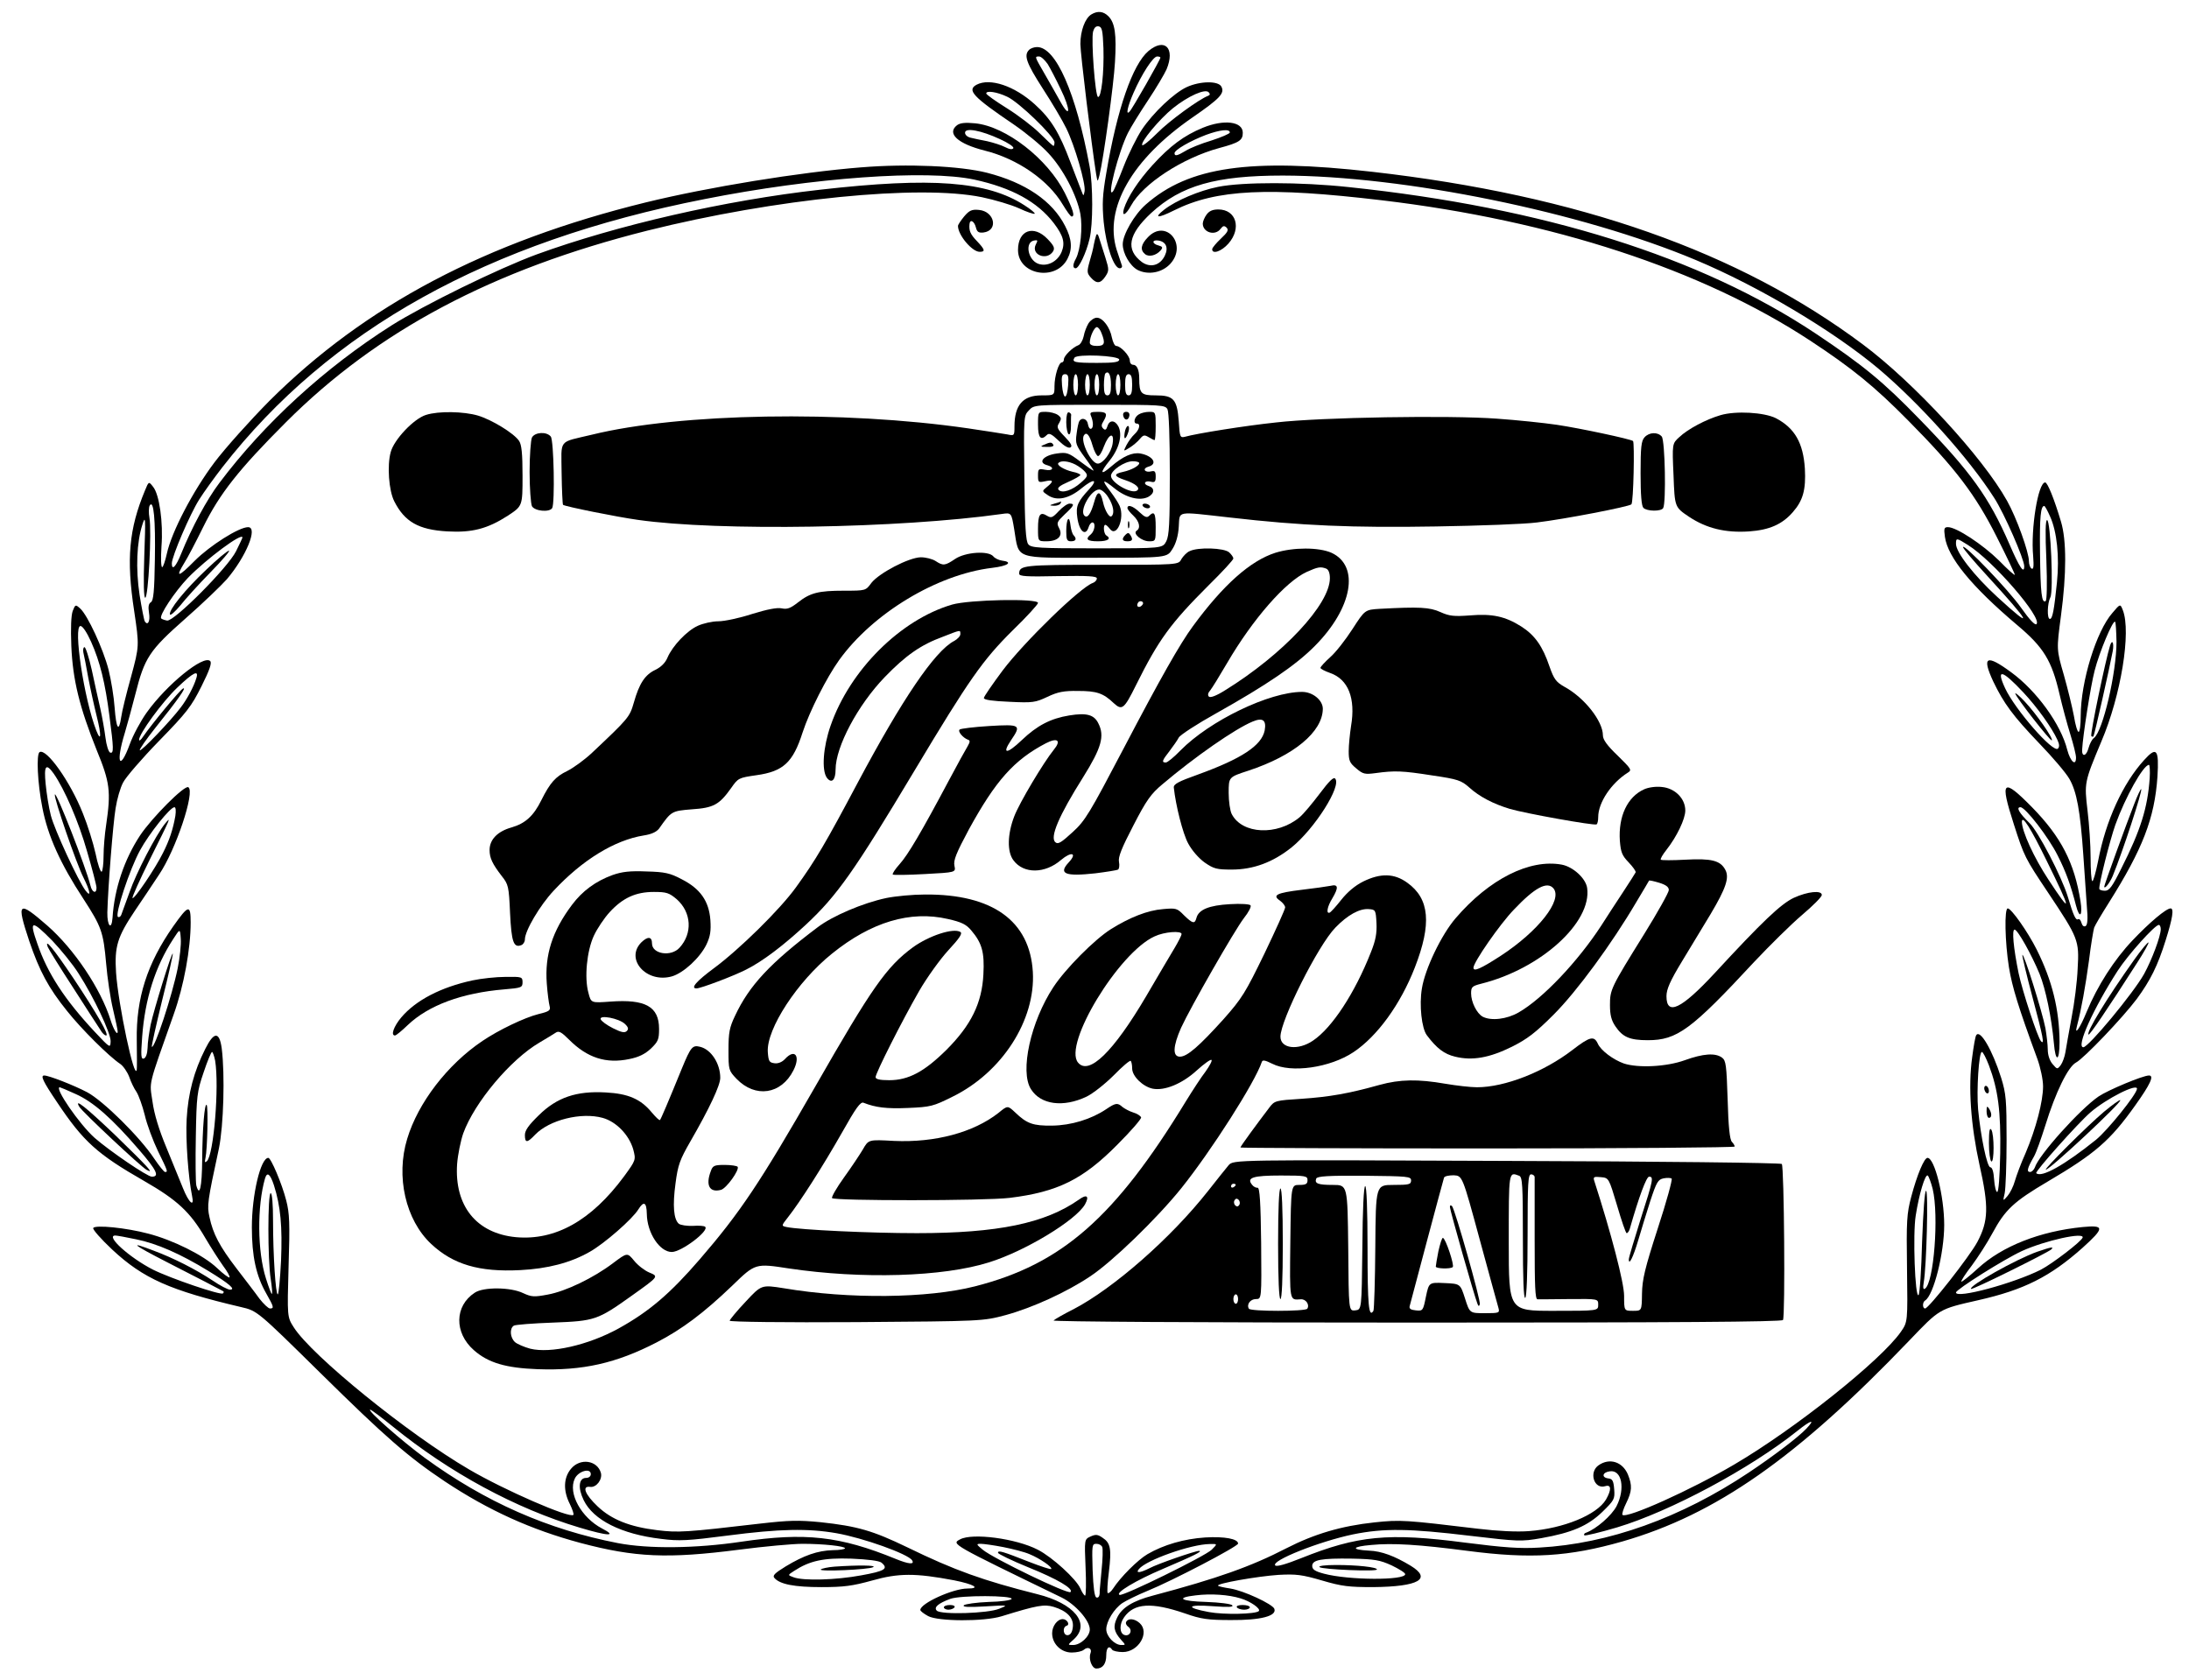<?xml version="1.0" standalone="no"?>
<!DOCTYPE svg PUBLIC "-//W3C//DTD SVG 20010904//EN"
 "http://www.w3.org/TR/2001/REC-SVG-20010904/DTD/svg10.dtd">
<svg version="1.0" xmlns="http://www.w3.org/2000/svg"
 width="930pt" height="714pt" viewBox="0 0 930 714"
 preserveAspectRatio="xMidYMid meet">
<g transform="translate(0,714) scale(0.1,-0.1)"
fill="#000000" stroke="none">
<path d="M4637 7079 c-27 -16 -47 -70 -47 -126 0 -40 47 -426 67 -553 6 -35 6
-35 14 -5 17 68 61 387 66 481 7 118 0 167 -28 195 -21 21 -45 24 -72 8z m51
-144 c3 -105 -9 -210 -23 -207 -12 2 -30 242 -21 278 5 17 12 24 24 22 14 -3
17 -17 20 -93z"/>
<path d="M4879 6923 c-67 -57 -133 -246 -179 -519 -16 -93 -18 -130 -11 -207
10 -101 43 -197 68 -197 8 0 12 6 9 13 -2 6 -12 36 -22 66 -54 176 65 384 321
561 119 82 139 104 124 132 -13 25 -90 24 -147 -2 -54 -25 -142 -108 -191
-181 -21 -32 -56 -102 -77 -156 -21 -54 -41 -102 -46 -107 -28 -33 24 169 64
249 11 22 49 84 85 138 36 54 71 114 79 132 38 91 -8 136 -77 78z m51 -28 c0
-8 -120 -219 -131 -229 -17 -19 -9 21 17 80 35 80 83 154 100 154 8 0 14 -2
14 -5z m203 -162 c-38 -14 -166 -107 -216 -158 -32 -32 -60 -55 -64 -52 -10
11 72 110 130 157 65 52 137 84 152 68 7 -7 6 -12 -2 -15z"/>
<path d="M4372 6928 c-23 -23 -12 -55 58 -164 39 -60 84 -136 100 -169 36 -73
83 -235 78 -267 -4 -22 -5 -22 -12 -3 -4 11 -26 67 -48 125 -47 126 -83 185
-152 247 -86 78 -190 113 -247 83 -42 -23 -16 -51 158 -169 51 -35 117 -89
147 -122 63 -67 121 -179 136 -258 10 -56 1 -152 -19 -190 -14 -25 -14 -41 -1
-41 14 0 45 66 59 125 15 61 15 227 0 309 -58 312 -143 506 -223 506 -12 0
-27 -5 -34 -12z m79 -60 c11 -18 36 -66 55 -106 44 -90 42 -132 -2 -52 -17 30
-47 84 -67 118 -42 73 -42 72 -22 72 8 0 24 -15 36 -32z m-172 -139 c49 -22
201 -169 201 -194 0 -8 -2 -15 -4 -15 -3 0 -29 24 -58 53 -29 29 -92 77 -140
107 -48 30 -88 58 -88 63 0 13 45 7 89 -14z"/>
<path d="M4066 6608 c-45 -35 3 -79 118 -108 140 -35 270 -126 331 -229 17
-28 33 -51 38 -51 15 0 6 29 -29 100 -73 145 -250 283 -381 296 -42 4 -63 2
-77 -8z m182 -59 c35 -16 61 -33 57 -39 -4 -6 -16 -5 -35 5 -15 8 -50 19 -76
25 -27 5 -59 12 -71 15 -13 3 -23 12 -23 21 0 23 68 10 148 -27z"/>
<path d="M5110 6597 c-80 -33 -139 -77 -213 -158 -61 -67 -106 -136 -122 -186
-10 -36 8 -27 30 13 50 92 217 202 375 245 86 23 100 33 100 65 0 48 -80 58
-170 21z m115 -20 c0 -5 -35 -20 -78 -34 -44 -13 -93 -33 -110 -44 -35 -21
-47 -24 -47 -10 0 14 66 52 134 78 60 22 101 26 101 10z"/>
<path d="M3660 6429 c-264 -21 -650 -84 -916 -149 -680 -167 -1194 -439 -1600
-844 -82 -83 -187 -200 -233 -261 -91 -121 -182 -295 -202 -387 -7 -32 -16
-58 -20 -58 -5 0 -6 39 -3 88 8 102 -9 222 -36 254 -18 23 -18 23 -34 -16 -68
-163 -80 -291 -46 -512 22 -149 22 -149 -13 -279 -20 -71 -39 -149 -42 -172
-10 -67 -21 -51 -28 40 -3 45 -15 118 -26 162 -23 89 -89 231 -120 259 -20 18
-21 18 -32 -10 -7 -19 -9 -72 -6 -149 6 -144 35 -261 108 -443 56 -136 61
-175 40 -317 -6 -38 -11 -98 -11 -132 0 -34 -4 -64 -8 -67 -5 -3 -17 32 -26
77 -10 45 -34 122 -54 171 -53 134 -155 278 -184 260 -14 -9 -9 -130 12 -236
23 -120 77 -239 174 -387 77 -119 85 -140 97 -276 5 -60 18 -147 29 -193 11
-46 20 -89 20 -95 0 -20 -17 7 -30 48 -42 134 -155 302 -269 402 -124 108
-132 101 -77 -65 44 -129 82 -200 161 -298 61 -77 178 -193 226 -225 13 -9 30
-34 38 -55 7 -21 21 -50 31 -64 9 -14 25 -58 35 -98 9 -40 35 -109 56 -153 43
-88 43 -89 30 -89 -4 0 -25 26 -46 57 -60 91 -217 246 -285 282 -55 29 -162
71 -182 71 -17 0 -6 -24 54 -113 112 -168 171 -221 370 -335 141 -81 196 -132
260 -242 24 -41 59 -95 76 -119 18 -24 30 -46 27 -49 -2 -3 -27 15 -53 40 -58
55 -188 119 -292 146 -94 25 -225 38 -234 24 -3 -6 33 -47 81 -92 132 -123
245 -173 547 -244 69 -16 69 -16 335 -278 279 -275 374 -358 531 -463 187
-124 367 -205 575 -261 233 -62 372 -68 675 -29 107 14 229 25 270 25 88 0
180 -10 180 -19 0 -4 -24 -8 -52 -8 -65 -2 -122 -22 -200 -69 -47 -29 -57 -39
-48 -49 23 -27 85 -39 200 -39 95 0 132 5 215 28 113 32 184 32 348 1 85 -17
116 -35 57 -35 -61 0 -200 -63 -200 -91 0 -5 15 -16 33 -26 42 -23 237 -24
312 -1 152 47 181 52 222 40 56 -17 85 -47 81 -85 -2 -21 -9 -33 -20 -35 -21
-4 -26 34 -6 40 15 5 1 28 -17 28 -23 0 -45 -30 -45 -60 0 -45 38 -82 83 -82
21 0 44 5 52 12 17 15 36 5 28 -15 -9 -25 6 -65 25 -65 27 0 42 20 42 57 0 32
12 43 25 23 3 -5 24 -10 45 -10 67 0 116 83 72 123 -21 19 -48 22 -57 6 -4 -6
0 -16 9 -22 20 -15 5 -43 -18 -34 -20 8 -21 46 0 75 42 60 116 65 259 16 68
-24 97 -28 195 -28 125 -1 196 17 184 48 -8 20 -130 77 -187 86 -26 4 -50 9
-52 12 -9 9 167 40 257 46 75 4 99 1 185 -24 85 -25 114 -28 218 -28 193 2
250 35 158 91 -68 41 -123 62 -177 64 -78 4 -73 17 9 24 92 9 203 2 410 -25
268 -35 430 -25 658 40 396 114 741 355 1217 852 132 138 127 135 294 173 195
44 306 100 444 223 94 85 94 97 0 88 -181 -18 -342 -81 -445 -176 -36 -33 -68
-58 -70 -56 -3 2 17 33 44 68 26 35 66 97 88 138 54 100 90 134 236 220 200
118 264 173 370 322 65 91 82 128 59 128 -26 0 -174 -62 -214 -89 -79 -54
-255 -250 -271 -302 -4 -10 -13 -19 -20 -19 -16 0 -12 16 16 65 10 17 31 77
49 134 43 139 96 248 130 266 34 18 198 190 258 270 58 79 89 141 123 250 29
92 36 135 21 135 -19 0 -90 -60 -162 -136 -78 -82 -149 -193 -195 -304 -28
-69 -53 -104 -41 -60 19 73 36 168 51 278 8 67 19 130 22 140 3 9 32 58 63
107 143 227 194 358 206 535 7 116 -3 130 -57 70 -90 -99 -163 -258 -195 -428
-10 -50 -21 -89 -25 -86 -4 2 -7 47 -7 99 0 53 -6 143 -13 200 -14 119 -14
121 59 295 83 195 127 465 91 557 -11 28 -11 28 -44 -11 -69 -78 -135 -293
-135 -438 0 -38 -4 -68 -9 -68 -5 0 -14 30 -20 68 -7 37 -26 115 -43 175 -31
107 -31 107 -12 250 24 179 24 322 0 401 -29 97 -57 166 -67 166 -30 0 -62
-196 -51 -314 3 -42 2 -57 -7 -52 -6 4 -11 18 -11 31 0 39 -53 186 -93 257
-103 185 -395 502 -612 664 -526 394 -1207 634 -2085 734 -520 59 -779 22
-962 -139 -49 -43 -98 -128 -98 -169 0 -39 31 -92 63 -109 45 -23 105 -12 140
27 73 82 -20 192 -96 112 -30 -31 -34 -54 -12 -72 16 -13 47 -6 66 16 10 12 9
16 -9 21 -28 7 -29 25 -1 21 33 -5 44 -30 28 -64 -20 -42 -61 -53 -97 -28 -71
53 -59 118 39 209 127 117 275 159 559 159 515 -1 1267 -154 1755 -359 267
-112 581 -299 775 -461 173 -146 385 -381 492 -549 43 -66 128 -261 128 -291
0 -35 -20 -6 -63 94 -87 200 -164 307 -382 531 -155 160 -241 230 -440 363
-491 327 -1157 536 -1985 623 -205 22 -450 22 -555 1 -80 -16 -179 -58 -229
-97 -46 -36 -28 -38 42 -3 180 90 401 100 882 43 725 -86 1360 -294 1820 -596
178 -117 274 -195 417 -340 201 -203 286 -315 377 -496 42 -83 76 -155 76
-159 0 -5 -30 22 -67 60 -69 68 -181 142 -217 142 -16 0 -18 -5 -13 -41 12
-87 112 -210 307 -375 113 -95 147 -151 180 -294 12 -52 33 -129 46 -171 13
-42 24 -86 24 -98 0 -39 -24 -17 -37 32 -27 109 -130 251 -238 330 -106 78
-126 68 -77 -38 45 -94 84 -147 197 -265 56 -58 113 -125 127 -150 31 -54 46
-135 59 -323 5 -78 12 -176 15 -218 5 -54 3 -78 -5 -84 -8 -4 -14 1 -18 14 -3
11 -9 18 -14 15 -10 -6 -20 15 -44 96 -26 85 -126 278 -163 313 -43 42 -58 67
-38 67 21 0 119 -127 158 -205 35 -69 56 -127 78 -213 15 -58 29 -45 19 19
-26 163 -82 272 -205 398 -126 128 -139 117 -78 -72 44 -137 47 -143 146 -291
128 -192 132 -202 125 -321 -2 -55 -14 -149 -26 -210 -11 -60 -23 -126 -26
-146 -3 -19 -12 -44 -20 -55 -15 -19 -15 -18 -35 5 -12 14 -20 38 -20 61 0 20
-5 62 -10 91 -13 68 -93 324 -98 311 -1 -5 18 -86 43 -179 46 -172 52 -205 36
-187 -14 15 -79 213 -95 289 -22 108 -29 185 -17 185 13 0 73 -108 106 -188
26 -64 51 -185 61 -295 7 -83 24 -79 24 6 -1 137 -31 260 -97 392 -38 76 -108
175 -123 175 -15 0 -12 -143 5 -250 14 -85 40 -170 121 -390 13 -36 24 -88 24
-116 0 -64 -30 -179 -74 -283 -20 -44 -40 -99 -46 -120 -6 -22 -20 -50 -31
-63 -20 -23 -20 -23 -12 12 4 19 8 121 8 225 0 171 -2 197 -23 265 -38 120
-90 208 -106 181 -4 -5 -11 -47 -17 -92 -18 -128 -6 -291 31 -459 40 -178 38
-238 -9 -327 -33 -62 -207 -283 -222 -283 -12 0 -12 27 0 34 36 22 81 201 81
321 0 122 -41 285 -71 285 -14 0 -44 -71 -69 -165 -19 -72 -21 -102 -18 -306
3 -226 3 -226 -26 -268 -84 -121 -449 -412 -708 -564 -185 -109 -457 -231
-475 -214 -3 3 4 26 16 50 25 51 26 75 7 122 -23 54 -78 71 -124 39 -43 -29
-20 -104 28 -89 26 8 27 -15 3 -57 -39 -65 -180 -123 -327 -134 -50 -4 -133 0
-216 10 -309 37 -329 39 -441 27 -140 -15 -255 -49 -374 -110 -149 -77 -292
-128 -567 -201 -84 -22 -132 -51 -152 -94 -18 -37 -14 -59 17 -94 20 -22 20
-22 1 -22 -29 0 -64 37 -64 67 0 33 33 87 68 111 15 10 63 34 107 52 106 43
385 189 385 201 0 20 -57 31 -140 26 -90 -6 -176 -31 -245 -71 -41 -24 -115
-98 -146 -146 -9 -14 -20 -22 -23 -19 -3 3 -1 43 5 89 12 99 7 124 -27 146
-20 14 -29 15 -51 5 -26 -12 -26 -12 -21 -131 3 -66 2 -120 -2 -120 -4 0 -13
14 -20 30 -17 40 -120 134 -181 165 -93 48 -278 72 -330 44 -38 -20 -39 -19
431 -247 59 -29 120 -98 120 -136 0 -29 -39 -66 -71 -66 -24 0 -24 0 4 25 71
66 1 152 -156 191 -230 58 -351 101 -552 199 -147 71 -212 90 -370 107 -93 9
-133 8 -255 -6 -317 -37 -348 -39 -438 -28 -116 14 -194 45 -253 101 -54 51
-68 88 -32 83 26 -4 53 31 46 59 -15 54 -88 65 -127 18 -32 -38 -34 -93 -5
-150 11 -23 18 -43 15 -46 -15 -16 -293 105 -443 193 -259 151 -669 484 -745
604 -28 44 -28 44 -22 260 6 183 4 225 -10 279 -18 71 -65 181 -76 181 -33 0
-70 -157 -70 -295 0 -123 18 -206 61 -281 33 -58 34 -64 16 -64 -7 0 -27 19
-45 42 -17 24 -61 81 -97 128 -72 94 -100 147 -115 218 -11 49 -9 65 40 292
20 98 26 313 12 425 -10 73 -33 72 -70 -2 -48 -95 -73 -189 -79 -298 -5 -88 7
-249 23 -327 11 -51 -14 -29 -39 34 -14 35 -46 113 -71 174 -30 72 -51 140
-58 192 -13 90 -22 55 90 372 43 120 72 279 72 390 0 78 -9 76 -74 -16 -111
-158 -158 -306 -155 -484 1 -63 1 -119 0 -125 -9 -53 -79 278 -88 412 -7 111
5 151 80 263 28 41 74 110 103 154 71 105 154 353 124 371 -16 10 -155 -130
-205 -205 -67 -102 -109 -226 -117 -350 -4 -55 -23 -35 -22 23 3 109 24 375
35 442 6 39 20 88 32 110 11 22 79 101 152 176 119 122 138 147 181 233 34 68
45 99 37 107 -28 28 -185 -100 -270 -219 -25 -35 -58 -96 -72 -135 -43 -117
-60 -79 -21 48 10 33 30 107 45 165 39 155 59 186 212 321 73 64 152 140 177
168 82 97 133 221 90 221 -39 0 -162 -78 -227 -143 -69 -70 -84 -74 -44 -9 13
20 49 89 80 152 70 142 151 245 352 446 389 389 879 649 1535 814 544 136
1156 197 1422 142 53 -11 124 -32 157 -47 34 -16 64 -26 67 -23 2 3 -17 19
-44 36 -158 102 -393 120 -867 66 -404 -45 -864 -151 -1205 -275 -163 -60
-477 -214 -617 -302 -282 -179 -539 -414 -731 -669 -53 -70 -117 -189 -162
-300 -23 -57 -40 -74 -40 -42 0 30 78 211 116 271 20 32 65 94 99 138 455 584
1126 958 2048 1139 464 92 943 126 1146 83 160 -35 268 -94 338 -185 41 -54
49 -84 33 -123 -18 -42 -63 -64 -101 -49 -43 18 -55 91 -16 98 16 3 17 1 8
-16 -23 -44 46 -72 73 -30 8 14 4 24 -24 53 -59 61 -125 37 -125 -47 0 -106
160 -135 210 -38 22 42 19 84 -10 140 -54 106 -168 184 -332 226 -114 29 -338
39 -533 23z m-3002 -1666 c-2 -135 -6 -176 -17 -182 -10 -6 -12 -20 -8 -45 6
-35 -5 -57 -18 -36 -3 5 -13 56 -22 112 -17 113 -12 225 12 299 13 41 14 31 8
-133 -4 -117 -2 -178 4 -178 13 0 28 283 18 339 -4 22 -3 46 1 53 17 27 25
-60 22 -229z m8052 182 c29 -64 40 -171 29 -279 -12 -119 -19 -156 -30 -156
-13 0 -11 67 2 92 14 26 1 328 -14 328 -7 0 -8 -56 -3 -169 4 -103 2 -172 -3
-175 -17 -11 -22 33 -24 207 -2 151 3 197 18 197 3 0 14 -20 25 -45z m-7680
-89 c0 -2 -12 -28 -27 -58 -34 -69 -263 -299 -293 -295 -11 2 -22 6 -25 9 -11
11 57 113 113 172 80 82 232 195 232 172z m7331 -32 c107 -67 317 -310 291
-336 -6 -6 -29 18 -65 69 -53 76 -247 278 -247 258 0 -6 45 -59 101 -120 188
-205 205 -239 44 -91 -99 91 -175 189 -175 225 0 26 2 26 51 -5z m631 -411 c0
-131 -58 -381 -96 -409 -8 -5 -18 -25 -23 -43 -9 -35 -29 -39 -27 -6 3 58 36
270 53 335 20 79 78 217 87 208 3 -3 5 -41 6 -85z m-8605 0 c38 -85 60 -175
78 -316 18 -137 19 -160 3 -155 -7 3 -16 31 -20 64 -4 32 -14 88 -22 124 -8
36 -25 109 -36 163 -12 53 -26 97 -31 97 -5 0 -7 -10 -5 -22 3 -13 13 -61 21
-108 9 -47 25 -120 36 -164 20 -79 19 -113 -2 -60 -52 134 -99 444 -67 444 9
0 27 -27 45 -67z m447 -155 c-10 -34 -39 -89 -66 -124 -42 -56 -168 -188 -174
-182 -3 3 27 46 65 94 98 122 137 178 118 168 -15 -9 -131 -149 -169 -204 -9
-14 -17 -20 -17 -14 -2 24 99 162 162 222 69 66 93 77 81 40z m7762 -60 c59
-63 122 -151 145 -202 9 -19 9 -30 2 -37 -20 -20 -182 166 -224 256 -40 86
-14 80 77 -17z m537 -365 c-9 -126 -38 -220 -121 -384 -38 -77 -51 -94 -69
-94 -13 0 -24 4 -24 8 -3 17 45 207 68 272 42 117 119 255 143 255 3 0 5 -26
3 -57z m-8905 20 c46 -66 106 -204 142 -331 22 -75 40 -145 40 -154 0 -28 -19
-21 -26 10 -19 77 -146 402 -151 386 -5 -14 92 -295 122 -354 28 -56 33 -86 9
-55 -30 38 -133 260 -148 320 -9 34 -18 93 -22 133 -8 79 1 91 34 45z m517
-180 c-10 -57 -25 -103 -53 -158 -32 -65 -122 -198 -129 -191 -3 3 30 76 73
163 90 180 93 187 65 153 -38 -47 -122 -208 -151 -292 -17 -45 -32 -89 -35
-96 -3 -7 -9 -11 -14 -8 -14 9 50 203 94 283 38 70 128 183 146 183 6 0 7 -16
4 -37z m7950 -190 c107 -217 109 -235 8 -81 -62 94 -113 206 -113 246 1 31 37
-26 105 -165z m-8473 -340 c36 -38 87 -100 112 -140 66 -103 136 -252 136
-287 -1 -31 -2 -30 -67 39 -128 137 -201 249 -244 374 -36 102 -26 104 63 14z
m8958 49 c0 -30 -38 -131 -71 -191 -46 -82 -236 -311 -258 -311 -32 0 43 165
146 325 44 68 158 195 175 195 4 0 8 -8 8 -18z m-8425 -166 c-24 -118 -99
-345 -110 -334 -2 2 18 91 44 198 27 107 47 197 45 198 -5 6 -80 -238 -94
-302 -6 -32 -13 -76 -13 -99 -1 -24 -7 -42 -16 -45 -12 -4 -13 12 -7 93 12
160 55 297 132 415 29 45 29 45 32 1 2 -24 -4 -80 -13 -125z m159 -393 c18
-109 -6 -400 -35 -427 -9 -8 -10 -5 -6 14 8 35 12 218 5 225 -9 9 -18 -100
-19 -233 -1 -117 -11 -161 -25 -109 -3 14 -4 107 -2 208 3 172 5 190 33 272
16 48 32 87 36 87 3 0 9 -17 13 -37z m7536 -20 c39 -103 51 -196 48 -373 -2
-102 -7 -165 -13 -165 -5 0 -11 24 -13 53 -2 33 -8 52 -16 52 -14 0 -41 131
-52 246 -7 80 3 244 16 244 5 0 18 -26 30 -57z m-8128 -122 c74 -33 154 -103
269 -237 75 -87 88 -114 54 -114 -19 0 -179 109 -243 165 -65 58 -173 215
-148 215 2 0 33 -13 68 -29z m8757 22 c-3 -25 -124 -175 -174 -216 -133 -107
-232 -163 -254 -142 -6 7 178 213 230 258 68 59 201 126 198 100z m-7915 -410
c28 -88 36 -174 30 -320 -4 -79 -10 -143 -14 -143 -9 0 -20 166 -20 313 0 71
-4 117 -10 117 -13 0 -13 -285 0 -364 5 -33 8 -62 5 -64 -2 -2 -13 27 -25 65
-37 115 -38 308 -4 426 9 29 22 19 38 -30z m7047 -15 c27 -114 5 -401 -33
-424 -7 -5 -9 4 -5 27 12 66 20 389 10 389 -6 0 -12 -85 -17 -217 -3 -120 -10
-221 -15 -226 -15 -15 -25 260 -12 338 14 90 40 177 51 170 4 -3 14 -29 21
-57z m-7633 -214 c89 -18 189 -62 308 -135 90 -55 117 -79 91 -79 -9 0 -42 17
-74 39 -71 47 -167 96 -251 127 -107 41 -91 27 59 -50 124 -63 223 -115 238
-123 2 -2 2 -6 -2 -9 -9 -9 -223 64 -297 101 -100 51 -204 145 -160 145 6 0
46 -7 88 -16z m8270 7 c-6 -17 -129 -111 -177 -136 -117 -59 -362 -125 -361
-97 1 13 204 141 280 176 99 45 267 82 258 57z m-7180 -802 c242 -197 523
-349 794 -430 123 -37 162 -38 96 -4 -88 46 -146 150 -116 212 15 32 68 47 68
19 0 -9 -8 -16 -20 -16 -31 0 -36 -42 -10 -95 41 -84 160 -144 328 -164 78
-10 113 -8 283 14 223 29 341 31 463 10 113 -20 304 -88 321 -115 12 -19 -14
-17 -70 6 -237 97 -385 113 -655 73 -194 -29 -395 -31 -525 -6 -298 58 -562
174 -820 362 -97 71 -248 204 -232 205 4 0 47 -32 95 -71z m6006 -10 c-34 -36
-139 -116 -244 -186 -289 -193 -597 -303 -890 -319 -82 -5 -150 0 -315 21
-328 43 -457 30 -697 -66 -65 -26 -104 -37 -110 -31 -20 20 187 102 330 132
133 27 240 25 498 -6 204 -24 216 -25 302 -10 130 23 198 52 260 112 50 49 53
54 50 95 -3 37 -7 45 -26 47 -29 4 -24 26 7 30 51 8 67 -73 29 -148 -21 -40
-86 -97 -130 -113 -7 -2 -10 -7 -7 -11 3 -3 66 12 140 34 226 68 565 250 764
409 60 48 80 53 39 10z m-3411 -503 c40 -8 91 -21 111 -30 44 -18 99 -56 92
-63 -2 -3 -44 11 -93 30 -112 44 -133 51 -133 39 0 -5 58 -33 129 -62 124 -50
193 -91 179 -105 -10 -11 -327 142 -373 180 -28 23 -28 25 -8 25 12 0 55 -6
96 -14z m420 0 c3 -8 2 -52 -3 -98 -4 -46 -8 -85 -8 -88 1 -21 -4 -31 -14 -28
-8 3 -13 42 -16 116 -3 106 -3 112 16 112 11 0 22 -6 25 -14z m465 -11 c-27
-27 -375 -198 -391 -192 -22 7 67 61 185 111 131 56 170 75 152 76 -16 0 -176
-55 -211 -74 -40 -20 -60 -22 -44 -3 31 38 220 105 300 106 34 1 34 1 9 -24z
m-1403 -55 c31 -26 14 -36 -86 -54 -107 -20 -247 -24 -288 -8 -25 9 -25 9 3
27 66 43 125 56 243 52 70 -3 118 -9 128 -17z m2168 -12 c31 -15 57 -31 57
-37 0 -27 -241 -26 -345 2 -38 10 -50 18 -50 33 0 26 38 33 170 31 95 -2 118
-6 168 -29z m-642 -140 c41 -12 87 -44 77 -54 -14 -13 -148 -16 -212 -4 -102
19 -93 33 15 25 69 -5 91 -4 84 4 -6 6 -54 12 -110 14 -109 3 -133 18 -45 28
64 8 140 3 191 -13z m-973 -2 c-2 -6 -46 -12 -98 -13 -52 -2 -99 -9 -105 -14
-7 -8 20 -9 90 -5 100 6 100 6 60 -10 -48 -20 -247 -26 -265 -8 -14 14 6 31
57 50 44 16 265 15 261 0z"/>
<path d="M876 4719 c-91 -86 -160 -172 -154 -190 2 -6 21 11 43 37 21 27 79
91 129 142 49 50 85 92 79 92 -7 0 -50 -36 -97 -81z"/>
<path d="M8965 4398 c-19 -59 -86 -380 -80 -386 3 -3 7 -3 9 -1 4 4 69 293 82
362 6 35 -2 52 -11 25z"/>
<path d="M8562 4193 c4 -18 150 -204 155 -199 8 7 -66 113 -114 164 -24 26
-43 41 -41 35z"/>
<path d="M9067 3723 c-33 -84 -127 -343 -127 -350 0 -14 23 14 36 45 42 102
127 362 121 369 -2 2 -16 -27 -30 -64z"/>
<path d="M203 3116 c4 -10 53 -89 109 -175 55 -86 107 -166 115 -178 7 -13 18
-23 24 -23 14 0 -37 90 -139 243 -84 125 -124 174 -109 133z"/>
<path d="M9068 3063 c-118 -166 -205 -309 -195 -319 4 -5 78 104 206 304 30
46 51 85 49 87 -3 3 -30 -30 -60 -72z"/>
<path d="M8430 2516 c0 -8 5 -18 10 -21 6 -3 10 1 10 9 0 8 -4 18 -10 21 -5 3
-10 -1 -10 -9z"/>
<path d="M8440 2418 c0 -16 5 -28 10 -28 13 0 13 20 0 40 -8 12 -10 9 -10 -12z"/>
<path d="M8450 2283 c0 -39 5 -75 10 -78 13 -8 13 115 0 135 -7 10 -10 -7 -10
-57z"/>
<path d="M337 2437 c12 -21 264 -257 286 -268 35 -19 7 11 -135 149 -123 117
-175 159 -151 119z"/>
<path d="M8939 2416 c-69 -58 -258 -246 -247 -246 17 0 324 287 316 295 -2 3
-33 -19 -69 -49z"/>
<path d="M8655 1821 c-90 -32 -293 -146 -281 -158 5 -5 324 153 341 168 13 13
-2 10 -60 -10z"/>
<path d="M3545 483 c-27 -2 -54 -8 -58 -12 -10 -10 204 -1 223 10 15 8 -64 9
-165 2z"/>
<path d="M5606 481 c10 -10 244 -20 244 -10 0 10 -85 19 -173 19 -49 0 -77 -4
-71 -9z"/>
<path d="M5255 310 c3 -5 17 -10 31 -10 13 0 24 5 24 10 0 6 -14 10 -31 10
-17 0 -28 -4 -24 -10z"/>
<path d="M4010 310 c0 -5 9 -10 19 -10 11 0 23 5 26 10 4 6 -5 10 -19 10 -14
0 -26 -4 -26 -10z"/>
<path d="M4096 6220 c-14 -17 -26 -35 -26 -40 0 -39 60 -110 92 -110 25 0 23
9 -11 45 -28 29 -35 44 -32 73 2 22 20 13 27 -14 5 -20 12 -24 32 -22 65 8 48
90 -19 96 -30 3 -41 -2 -63 -28z"/>
<path d="M5126 6228 c-9 -12 -16 -30 -16 -38 0 -38 53 -54 76 -22 10 13 15 14
25 5 10 -10 5 -20 -24 -47 -20 -19 -37 -39 -37 -45 0 -23 40 -9 69 24 57 65
33 145 -43 145 -25 0 -39 -7 -50 -22z"/>
<path d="M4657 6140 c-3 -8 -7 -26 -10 -40 -2 -14 -10 -46 -18 -72 -12 -43
-11 -49 6 -68 24 -27 41 -25 61 5 16 24 16 30 1 78 -9 29 -21 66 -26 82 -6 20
-10 25 -14 15z"/>
<path d="M4625 5767 c-8 -13 -18 -38 -21 -56 -4 -18 -14 -35 -23 -38 -24 -9
-61 -45 -61 -60 0 -7 -4 -13 -9 -13 -13 0 -31 -58 -31 -101 0 -39 0 -39 -55
-39 -79 0 -115 -41 -115 -132 0 -40 -1 -40 -30 -34 -17 3 -93 15 -168 26 -531
77 -1223 65 -1597 -27 -146 -35 -130 -15 -129 -163 1 -72 4 -133 6 -135 7 -7
231 -52 318 -64 343 -49 1114 -36 1546 25 41 6 41 6 53 -66 21 -129 -4 -120
346 -120 303 0 303 0 326 37 15 23 25 58 27 95 5 69 -16 65 217 39 304 -35
522 -44 876 -38 184 3 377 10 429 17 117 14 391 67 401 77 9 9 14 261 7 269
-9 8 -223 54 -324 69 -54 8 -169 20 -254 26 -202 15 -746 6 -938 -16 -133 -14
-339 -47 -388 -61 -20 -5 -22 -1 -26 65 -7 95 -22 111 -98 111 -62 0 -70 7
-70 72 0 37 -10 58 -26 58 -8 0 -14 8 -14 18 0 20 -39 62 -58 62 -6 0 -14 16
-18 35 -8 44 -39 85 -64 85 -11 0 -26 -10 -35 -23z m55 -43 c17 -43 13 -54
-20 -54 -19 0 -30 5 -30 14 0 25 19 66 30 66 6 0 15 -12 20 -26z m75 -112 c0
-11 -22 -14 -93 -14 -97 0 -109 3 -97 22 10 17 190 9 190 -8z m-35 -108 c0
-32 -4 -44 -15 -44 -11 0 -15 11 -15 43 0 24 3 47 6 50 14 14 24 -6 24 -49z
m-182 -1 c-2 -27 -7 -48 -13 -48 -5 0 -11 21 -13 48 -3 38 0 47 13 47 13 0 16
-9 13 -47z m42 2 c0 -25 -4 -45 -10 -45 -5 0 -10 20 -10 45 0 25 5 45 10 45 6
0 10 -20 10 -45z m50 0 c0 -25 -4 -45 -10 -45 -5 0 -10 20 -10 45 0 25 5 45
10 45 6 0 10 -20 10 -45z m40 0 c0 -25 -4 -45 -10 -45 -5 0 -10 20 -10 45 0
25 5 45 10 45 6 0 10 -20 10 -45z m90 0 c0 -25 -4 -45 -10 -45 -5 0 -10 20
-10 45 0 25 5 45 10 45 6 0 10 -20 10 -45z m50 0 c0 -33 -4 -45 -15 -45 -11 0
-15 12 -15 45 0 33 4 45 15 45 11 0 15 -12 15 -45z m150 -104 c6 -12 10 -118
10 -276 0 -210 -3 -261 -15 -285 -16 -30 -16 -30 -294 -30 -247 0 -280 2 -292
17 -11 12 -15 75 -17 281 -3 262 -3 265 19 288 22 24 22 24 300 24 265 0 279
-1 289 -19z"/>
<path d="M4410 5335 c0 -56 12 -69 38 -43 9 9 20 4 50 -25 24 -23 42 -33 50
-28 9 5 2 18 -24 45 -33 34 -36 41 -24 59 10 18 10 22 -6 34 -10 7 -33 13 -51
13 -33 0 -33 0 -33 -55z"/>
<path d="M4530 5346 c0 -24 5 -48 10 -51 6 -4 10 10 10 34 0 23 0 44 1 48 0 4
-4 9 -10 11 -7 2 -11 -14 -11 -42z"/>
<path d="M4635 5373 c11 -27 11 -52 0 -55 -5 -2 -11 7 -13 20 -3 22 -26 30
-36 13 -4 -5 -9 -29 -12 -54 -6 -41 -3 -49 35 -101 23 -31 39 -56 37 -56 -3 0
-29 18 -58 40 -48 36 -56 39 -98 33 -58 -8 -83 -39 -40 -50 32 -9 23 -26 -10
-19 -28 5 -30 4 -30 -25 0 -29 2 -30 30 -24 36 8 38 0 8 -24 -22 -18 -22 -18
5 -36 38 -25 89 -14 143 31 50 41 71 39 32 -4 -50 -54 -58 -72 -51 -121 8 -59
35 -82 48 -41 3 11 11 20 16 20 15 0 10 -36 -6 -50 -26 -21 -17 -30 30 -30 42
0 58 11 35 25 -11 7 -14 45 -4 45 4 0 12 -8 19 -17 29 -39 64 44 42 97 -6 14
-24 41 -39 61 -40 52 -35 56 17 14 49 -40 108 -55 144 -36 27 15 27 38 1 46
-26 8 -17 25 10 18 16 -4 20 0 20 22 0 22 -4 26 -20 22 -11 -3 -23 -1 -26 5
-3 5 3 12 15 15 41 11 20 46 -34 56 -34 6 -74 -12 -124 -55 -47 -41 -50 -28
-6 26 40 50 55 109 36 145 -15 27 -38 27 -46 0 -5 -16 -10 -18 -18 -10 -9 9
-8 17 1 31 19 32 14 40 -24 40 -31 0 -35 -3 -29 -17z m7 -127 c7 -24 18 -44
23 -44 6 0 17 18 25 41 21 55 45 63 37 12 -6 -39 -41 -85 -63 -85 -28 0 -75
95 -59 120 11 17 24 2 37 -44z m-73 -80 c15 -8 34 -22 41 -31 13 -15 11 -21
-18 -46 -37 -33 -79 -46 -94 -31 -8 8 3 18 40 34 29 13 52 26 52 30 0 3 -15
10 -32 13 -38 9 -71 29 -61 38 11 11 42 8 72 -7z m271 6 c0 -11 -32 -29 -68
-37 -43 -9 -40 -19 8 -35 45 -15 67 -34 50 -45 -24 -15 -110 34 -110 63 0 23
58 62 92 62 16 0 28 -3 28 -8z m-131 -146 c21 -33 27 -67 14 -79 -9 -10 -29
23 -37 60 -11 49 -24 49 -37 1 -15 -53 -29 -72 -42 -59 -22 22 28 111 63 111
10 0 28 -15 39 -34z"/>
<path d="M4772 5374 c4 -21 22 -23 26 -1 2 10 -3 17 -13 17 -10 0 -15 -6 -13
-16z"/>
<path d="M4838 5379 c-19 -11 -25 -39 -8 -39 17 0 11 -26 -10 -45 -11 -10 -26
-31 -34 -46 -14 -28 -14 -28 12 -12 15 9 35 26 44 37 15 18 20 19 37 9 12 -7
23 -13 26 -13 3 0 5 27 5 60 0 59 -1 60 -27 60 -16 0 -36 -5 -45 -11z"/>
<path d="M4778 5300 c-5 -33 6 -28 17 8 3 12 2 22 -3 22 -5 0 -12 -14 -14 -30z"/>
<path d="M4435 5250 c-17 -7 -14 -9 13 -9 20 -1 31 3 27 9 -7 12 -13 12 -40 0z"/>
<path d="M4480 5000 c-23 -7 -23 -8 -3 -9 12 -1 25 4 28 9 3 6 5 10 3 9 -2 -1
-14 -5 -28 -9z"/>
<path d="M4498 4968 c-26 -28 -32 -30 -49 -20 -30 19 -39 6 -39 -54 0 -54 0
-54 36 -54 49 0 71 23 54 55 -12 23 -10 27 23 59 41 38 44 46 21 46 -9 0 -29
-14 -46 -32z"/>
<path d="M4855 4990 c3 -5 13 -10 21 -10 8 0 12 5 9 10 -3 6 -13 10 -21 10 -8
0 -12 -4 -9 -10z"/>
<path d="M4790 4981 c0 -5 11 -19 25 -32 26 -25 32 -53 14 -64 -18 -12 21 -45
53 -45 28 0 28 1 28 60 0 60 -6 70 -28 48 -9 -9 -18 -6 -40 15 -28 27 -52 35
-52 18z"/>
<path d="M4538 4934 c-5 -4 -8 -27 -8 -51 0 -36 3 -43 20 -43 21 0 26 10 11
26 -5 5 -11 24 -13 42 -2 19 -6 30 -10 26z"/>
<path d="M4792 4910 c0 -14 2 -19 5 -12 2 6 2 18 0 25 -3 6 -5 1 -5 -13z"/>
<path d="M4782 4868 c-18 -18 -15 -28 8 -28 21 0 25 7 12 27 -6 10 -11 10 -20
1z"/>
<path d="M1810 5377 c-52 -16 -136 -105 -150 -158 -16 -57 -8 -164 15 -209 44
-87 103 -121 225 -128 106 -6 171 11 258 67 62 41 62 41 62 169 0 96 -4 133
-15 149 -23 33 -115 89 -174 107 -61 18 -168 20 -221 3z"/>
<path d="M7310 5376 c-62 -18 -139 -59 -175 -93 -31 -28 -31 -28 -25 -163 5
-135 5 -135 66 -176 74 -49 154 -69 256 -62 85 6 140 30 185 82 43 49 56 95
51 185 -7 109 -43 172 -123 214 -50 25 -170 32 -235 13z"/>
<path d="M2260 5281 c-5 -11 -10 -77 -10 -146 0 -69 5 -135 10 -146 12 -21 74
-27 86 -8 12 21 7 288 -6 304 -18 22 -67 19 -80 -4z"/>
<path d="M6987 5282 c-14 -15 -17 -42 -17 -153 0 -92 4 -139 12 -147 15 -15
75 -16 84 -1 13 22 8 287 -6 304 -17 20 -53 19 -73 -3z"/>
<path d="M5054 4798 c-12 -5 -27 -21 -35 -34 -12 -24 -12 -24 -339 -24 -332 0
-350 -2 -350 -38 0 -11 31 -13 165 -10 129 2 165 0 165 -10 0 -7 -8 -16 -17
-19 -54 -19 -293 -252 -384 -373 -43 -58 -79 -110 -79 -116 0 -8 37 -13 108
-16 100 -5 111 -3 162 21 44 21 70 26 130 25 79 0 107 -9 152 -52 35 -32 44
-25 94 76 97 195 147 263 309 425 58 57 105 108 105 114 0 5 -8 17 -18 26 -21
19 -132 23 -168 5z m-203 -231 c-13 -13 -26 -3 -16 12 3 6 11 8 17 5 6 -4 6
-10 -1 -17z"/>
<path d="M5418 4791 c-106 -34 -221 -136 -350 -312 -54 -73 -139 -223 -293
-517 -146 -278 -164 -309 -218 -358 -48 -44 -62 -53 -73 -43 -25 20 14 112
118 277 78 125 92 175 64 229 -18 36 -49 45 -123 33 -80 -13 -137 -43 -202
-105 -63 -60 -86 -61 -46 -1 45 66 41 69 -92 61 -65 -4 -122 -11 -126 -15 -9
-8 14 -35 35 -43 10 -3 10 -9 -1 -28 -8 -13 -44 -78 -79 -144 -119 -224 -175
-318 -210 -357 -19 -21 -32 -41 -29 -44 3 -3 64 -2 137 2 131 7 131 7 125 35
-5 23 7 53 61 154 114 208 192 296 328 367 49 25 66 12 33 -28 -43 -53 -146
-225 -168 -283 -29 -75 -31 -151 -3 -187 43 -58 134 -57 202 2 44 37 70 30 33
-10 -46 -49 -16 -61 112 -47 48 6 92 13 97 16 5 3 7 18 4 33 -4 20 11 58 61
154 55 107 75 135 123 175 138 117 309 236 384 267 43 18 59 6 51 -38 -13 -64
-98 -120 -283 -187 -84 -30 -105 -41 -103 -56 8 -75 38 -195 61 -237 16 -30
45 -63 70 -81 39 -27 52 -30 115 -30 92 0 175 31 254 94 98 79 215 263 185
293 -7 7 -26 -12 -65 -64 -31 -41 -69 -87 -86 -101 -95 -79 -244 -72 -288 14
-7 13 -13 54 -13 90 0 67 0 67 83 94 194 64 316 165 317 263 0 37 -43 72 -88
72 -139 0 -392 -122 -517 -249 -27 -28 -55 -51 -62 -51 -19 0 -16 8 16 49 15
20 33 45 39 57 6 11 78 58 159 103 212 119 338 204 419 286 160 161 192 340
71 396 -54 24 -162 24 -239 0z m216 -67 c10 -4 16 -18 16 -41 0 -111 -199
-324 -445 -476 -38 -24 -63 -33 -69 -27 -6 6 -4 16 6 27 8 10 40 62 71 115
109 187 249 347 339 388 47 21 58 23 82 14z"/>
<path d="M4058 4765 c-43 -29 -51 -30 -83 -9 -14 9 -42 16 -63 16 -51 -1 -177
-67 -210 -109 -24 -33 -24 -33 -116 -33 -109 0 -144 -9 -196 -50 -32 -25 -46
-30 -69 -25 -20 4 -61 -4 -126 -24 -52 -17 -117 -31 -143 -31 -26 0 -65 -9
-87 -19 -47 -21 -108 -86 -129 -135 -9 -22 -27 -40 -51 -52 -45 -21 -69 -58
-92 -139 -18 -62 -21 -66 -178 -214 -32 -30 -79 -64 -105 -77 -50 -24 -73 -50
-110 -124 -33 -67 -68 -99 -127 -116 -60 -17 -93 -52 -93 -96 0 -34 12 -59 52
-111 28 -35 30 -44 35 -157 6 -123 15 -149 48 -136 8 3 15 14 15 24 0 37 64
145 122 207 122 131 259 215 383 235 33 5 54 15 65 29 52 74 53 75 139 82 93
6 117 20 167 90 30 43 32 44 108 55 114 16 155 54 196 182 29 89 102 233 155
307 143 199 416 364 650 392 68 8 91 25 41 31 -13 2 -30 10 -36 18 -21 25
-119 18 -162 -11z"/>
<path d="M4045 4571 c-219 -64 -434 -278 -516 -514 -32 -91 -39 -190 -16 -222
20 -26 37 -10 37 35 0 97 95 275 209 393 89 92 153 137 246 171 79 31 75 30
75 11 0 -8 -12 -21 -27 -29 -82 -43 -221 -249 -408 -600 -137 -258 -179 -330
-263 -446 -69 -96 -244 -267 -350 -345 -73 -54 -100 -85 -73 -85 18 0 156 52
211 80 70 35 158 102 254 191 133 124 206 228 461 654 233 389 290 470 417
596 60 58 108 111 108 117 0 20 -292 14 -365 -7z"/>
<path d="M5862 4553 c-63 -4 -63 -4 -116 -86 -29 -45 -71 -99 -94 -119 -23
-21 -42 -41 -42 -46 0 -4 19 -14 42 -22 76 -27 108 -107 88 -225 -5 -33 -10
-81 -10 -107 0 -40 4 -50 32 -73 29 -25 37 -26 83 -20 80 11 113 10 240 -10
109 -16 123 -21 157 -51 44 -40 103 -70 172 -91 64 -19 358 -72 369 -66 4 2 7
16 7 31 0 62 56 145 126 189 18 11 14 16 -43 72 -45 43 -63 68 -63 86 0 61
-79 161 -164 207 -35 20 -44 32 -63 86 -29 86 -62 133 -120 170 -68 43 -123
55 -218 47 -68 -5 -87 -3 -125 14 -46 21 -90 23 -258 14z"/>
<path d="M6985 3786 c-71 -32 -110 -115 -103 -219 4 -48 9 -62 37 -91 18 -19
32 -38 30 -43 -2 -4 -26 -42 -53 -83 -27 -41 -69 -105 -93 -143 -99 -152 -248
-310 -351 -369 -50 -29 -117 -37 -153 -18 -25 14 -49 62 -49 99 0 27 4 31 43
41 253 63 471 261 450 407 -6 41 -60 90 -108 99 -136 25 -308 -61 -451 -228
-61 -71 -130 -216 -143 -298 -12 -71 -1 -170 21 -199 42 -56 74 -80 120 -91
73 -18 146 -5 241 42 66 33 101 60 178 137 98 98 247 301 351 478 29 48 53 89
54 91 1 2 20 -2 43 -9 29 -9 41 -18 41 -31 0 -10 -47 -94 -104 -186 -143 -230
-146 -237 -146 -303 0 -42 6 -65 23 -90 31 -46 61 -59 138 -59 124 0 184 44
452 333 66 70 157 160 203 199 46 39 84 77 84 85 0 21 -60 15 -119 -12 -55
-26 -134 -101 -337 -321 -141 -152 -204 -182 -204 -97 0 29 15 64 66 148 37
61 91 151 121 200 66 111 81 156 63 189 -21 40 -60 49 -170 43 -54 -3 -101 -3
-104 0 -3 3 8 22 24 42 44 56 80 131 80 167 0 51 -44 95 -100 100 -26 3 -58
-2 -75 -10z m-385 -421 c40 -49 -64 -182 -225 -287 -85 -55 -115 -68 -115 -50
0 23 112 185 172 247 88 93 141 122 168 90z"/>
<path d="M2603 3422 c-72 -26 -129 -68 -173 -127 -84 -112 -116 -213 -107
-334 3 -42 9 -85 12 -96 5 -18 -1 -23 -47 -34 -60 -15 -170 -68 -238 -114
-149 -100 -274 -263 -320 -416 -49 -160 -7 -345 102 -447 93 -87 204 -120 378
-111 117 6 214 31 296 78 62 35 181 139 206 180 23 37 35 31 36 -19 1 -81 55
-162 106 -162 41 0 160 90 142 107 -3 4 -27 6 -52 4 -25 -1 -52 3 -60 9 -22
19 -27 77 -14 172 10 78 19 101 62 176 82 142 128 240 128 272 0 61 -39 121
-86 132 -32 8 -39 0 -77 -92 -60 -147 -89 -215 -93 -219 -3 -3 -18 12 -35 32
-47 57 -100 80 -196 85 -124 7 -207 -21 -284 -97 -43 -42 -59 -64 -59 -84 0
-35 10 -34 44 2 60 62 195 96 286 71 58 -16 112 -72 130 -133 12 -46 12 -46
-39 -116 -139 -188 -292 -273 -459 -258 -168 16 -262 133 -250 311 3 39 15 98
26 130 48 132 201 314 324 386 29 17 60 36 69 42 13 9 24 3 57 -30 77 -77 157
-103 256 -82 40 8 66 21 91 44 31 30 35 39 35 84 0 95 -58 127 -207 116 -82
-6 -82 -6 -93 37 -18 64 -7 178 23 243 14 30 44 75 67 100 56 61 111 86 188
86 54 0 65 -4 97 -31 63 -56 68 -145 12 -206 -36 -40 -117 -27 -117 18 0 30
-18 31 -45 5 -71 -71 21 -175 129 -145 49 14 119 78 147 135 17 36 20 58 17
105 -6 80 -43 133 -122 173 -49 26 -71 31 -149 33 -70 3 -104 -1 -144 -15z
m52 -633 c15 -14 16 -22 8 -30 -9 -9 -23 -6 -59 12 -26 13 -49 30 -52 38 -7
20 78 4 103 -20z"/>
<path d="M5791 3394 c-34 -17 -67 -45 -93 -78 -22 -28 -44 -52 -49 -54 -16 -6
-10 26 11 60 28 47 26 62 -7 54 -16 -3 -71 -11 -123 -17 -107 -13 -126 -23
-92 -46 12 -9 22 -21 22 -29 0 -7 -40 -96 -88 -196 -81 -167 -96 -191 -174
-279 -103 -114 -154 -159 -185 -159 -32 0 -30 44 5 123 41 89 227 414 267 466
19 24 32 48 28 54 -3 5 -40 8 -88 5 -88 -5 -133 -23 -142 -59 -7 -26 -16 -24
-53 12 -29 30 -34 31 -89 26 -65 -5 -141 -35 -221 -85 -70 -44 -194 -169 -245
-247 -96 -146 -143 -358 -95 -433 41 -66 137 -79 236 -32 27 13 79 54 116 91
36 37 69 65 72 61 3 -3 6 -17 6 -32 0 -33 45 -77 87 -86 51 -10 126 21 188 78
31 28 59 48 62 44 4 -3 -8 -25 -25 -49 -18 -23 -55 -80 -84 -127 -301 -494
-527 -692 -896 -786 -200 -51 -534 -55 -812 -8 -95 15 -95 15 -162 -57 -38
-40 -68 -77 -68 -81 0 -5 231 -8 538 -6 537 4 537 4 635 30 113 31 258 97 358
164 94 62 283 245 387 374 129 161 314 451 343 538 3 9 14 7 44 -8 80 -41 246
-17 345 49 101 67 200 203 261 360 72 185 63 292 -32 360 -55 40 -113 42 -188
5z m57 -176 c2 -43 -3 -73 -24 -125 -68 -173 -165 -321 -246 -375 -63 -43
-138 -34 -138 17 0 69 160 388 233 463 52 54 103 82 142 79 29 -2 30 -4 33
-59z m-828 -47 c0 -5 -13 -31 -29 -58 -16 -26 -71 -120 -122 -207 -139 -236
-243 -337 -289 -281 -64 77 173 467 325 536 42 20 115 25 115 10z"/>
<path d="M3765 3324 c-99 -21 -228 -76 -291 -124 -203 -153 -291 -248 -351
-376 -24 -50 -28 -72 -28 -146 0 -85 1 -87 34 -122 80 -83 190 -67 242 36 31
61 6 94 -36 48 -12 -13 -29 -20 -44 -18 -23 3 -26 8 -29 48 -6 98 126 300 273
418 166 134 332 184 492 147 58 -13 78 -23 99 -48 46 -54 57 -93 52 -187 -6
-122 -52 -216 -157 -321 -94 -93 -161 -129 -243 -129 -40 0 -58 4 -58 13 0 17
111 237 185 366 33 57 89 135 124 173 49 53 61 72 51 78 -30 18 -133 -16 -201
-65 -113 -83 -175 -172 -416 -593 -234 -408 -319 -535 -490 -733 -126 -146
-215 -222 -345 -294 -129 -71 -289 -107 -375 -86 -26 7 -56 20 -65 28 -21 19
-24 58 -5 70 6 4 82 10 167 13 177 7 188 10 335 115 115 82 114 81 73 98 -19
8 -48 30 -64 50 -29 35 -29 35 -89 -10 -83 -63 -201 -120 -278 -134 -58 -11
-69 -10 -104 6 -53 26 -169 27 -206 2 -86 -56 -88 -170 -4 -244 61 -54 136
-76 271 -81 191 -7 334 25 506 114 108 56 199 124 322 242 97 94 97 94 240 72
309 -46 654 -36 850 26 154 48 370 179 408 247 19 35 7 44 -27 19 -143 -100
-343 -142 -688 -142 -199 0 -495 14 -553 26 -23 5 -23 5 6 42 50 63 149 218
229 359 59 105 79 133 92 127 51 -20 97 -26 188 -22 97 4 108 7 190 48 210
103 353 325 341 530 -13 217 -171 331 -458 329 -52 0 -126 -7 -165 -15z"/>
<path d="M2007 2974 c-134 -29 -240 -84 -302 -157 -32 -38 -46 -77 -27 -77 5
0 29 20 54 44 88 84 230 137 411 152 72 6 77 8 77 30 0 23 -3 24 -72 23 -40 0
-104 -7 -141 -15z"/>
<path d="M6680 2678 c-121 -93 -287 -158 -405 -158 -27 0 -88 7 -135 15 -115
20 -192 19 -279 -5 -132 -37 -214 -51 -331 -59 -111 -7 -115 -8 -137 -37 -54
-71 -123 -165 -123 -170 0 -2 473 -4 1050 -4 578 0 1050 4 1050 8 0 4 -6 14
-12 20 -9 9 -15 65 -18 178 -5 149 -7 167 -24 180 -29 21 -80 17 -158 -11 -77
-28 -198 -34 -259 -14 -45 16 -98 55 -111 85 -16 34 -34 29 -108 -28z"/>
<path d="M4700 2427 c-64 -43 -149 -69 -230 -70 -81 -1 -107 8 -157 56 -32 30
-32 30 -71 -2 -106 -83 -269 -127 -444 -119 -108 6 -108 6 -132 -36 -13 -22
-49 -76 -80 -119 -31 -43 -54 -83 -51 -88 8 -12 649 -12 755 1 203 25 311 78
458 227 57 57 102 109 100 115 -3 7 -17 16 -34 21 -16 5 -36 16 -45 23 -21 19
-29 18 -69 -9z"/>
<path d="M5220 2189 c-11 -13 -50 -62 -87 -109 -159 -202 -403 -415 -572 -503
-42 -21 -80 -43 -85 -48 -6 -5 599 -9 1541 -9 1091 0 1554 3 1558 11 10 16 5
653 -5 663 -5 5 -522 11 -1169 13 -1160 5 -1160 5 -1181 -18z m335 -64 c0 -16
-7 -20 -35 -20 -35 0 -35 0 -38 -242 -3 -257 -4 -247 44 -244 22 2 39 -23 28
-40 -7 -12 -241 -12 -248 0 -11 18 6 41 30 41 24 0 24 0 22 238 -2 172 -6 236
-15 235 -6 -1 -17 4 -23 12 -26 31 3 40 122 40 106 0 113 -2 113 -20z m440 -1
c0 -17 -9 -19 -75 -19 -75 0 -75 0 -77 -263 -1 -144 -5 -267 -8 -272 -20 -32
-25 25 -25 266 0 166 -4 264 -10 264 -6 0 -11 -99 -12 -262 -3 -263 -3 -263
-30 -266 -28 -3 -28 -3 -30 265 -3 268 -3 268 -65 268 -64 0 -79 6 -71 27 4
10 50 13 204 12 187 -2 199 -3 199 -20z m291 -249 c41 -149 76 -280 80 -292 6
-22 4 -23 -58 -23 -64 0 -64 0 -84 63 -20 62 -20 62 -87 65 -66 3 -66 3 -79
-58 -12 -60 -13 -61 -43 -58 -21 2 -29 7 -26 18 2 8 35 132 73 275 38 143 71
265 73 271 2 6 20 10 41 10 37 -2 37 -2 110 -271z m168 269 c14 -5 16 -38 16
-266 0 -170 3 -257 10 -253 6 4 10 103 10 266 0 224 2 259 15 259 8 0 15 -6
15 -12 0 -7 0 -127 0 -265 0 -199 2 -253 12 -254 7 0 68 0 136 1 122 1 122 1
122 -24 0 -26 0 -26 -190 -26 -190 0 -190 0 -190 290 0 306 -1 301 44 284z
m416 -126 c19 -65 37 -118 41 -118 4 0 10 8 13 18 39 137 71 222 82 222 20 0
19 -10 -36 -181 -27 -86 -50 -163 -50 -170 0 -29 19 10 40 81 12 41 35 116 51
166 27 82 33 92 57 97 15 3 30 2 34 -1 4 -4 -22 -99 -59 -212 -55 -170 -66
-217 -67 -277 -1 -73 -1 -73 -38 -73 -38 0 -38 0 -38 64 0 55 -55 266 -127
489 -5 16 -1 18 28 15 34 -3 34 -3 69 -120z m-1620 88 c0 -3 -4 -8 -10 -11 -5
-3 -10 -1 -10 4 0 6 5 11 10 11 6 0 10 -2 10 -4z m15 -86 c-5 -8 -11 -8 -17
-2 -6 6 -7 16 -3 22 5 8 11 8 17 2 6 -6 7 -16 3 -22z m-5 -400 c0 -11 -4 -20
-10 -20 -5 0 -10 9 -10 20 0 11 5 20 10 20 6 0 10 -9 10 -20z"/>
<path d="M5430 1855 c0 -150 4 -235 10 -235 6 0 10 85 10 235 0 150 -4 235
-10 235 -6 0 -10 -85 -10 -235z"/>
<path d="M6160 2011 c0 -13 103 -376 117 -411 4 -11 7 -12 10 -2 5 14 -105
402 -118 417 -6 5 -9 4 -9 -4z"/>
<path d="M6111 1823 c-6 -31 -11 -60 -11 -65 0 -9 63 -11 72 -2 8 7 -31 124
-42 124 -4 0 -12 -26 -19 -57z"/>
<path d="M3020 2164 c-23 -60 -6 -93 43 -80 23 6 79 84 71 98 -3 4 -28 8 -55
8 -44 0 -51 -3 -59 -26z"/>
</g>
</svg>
